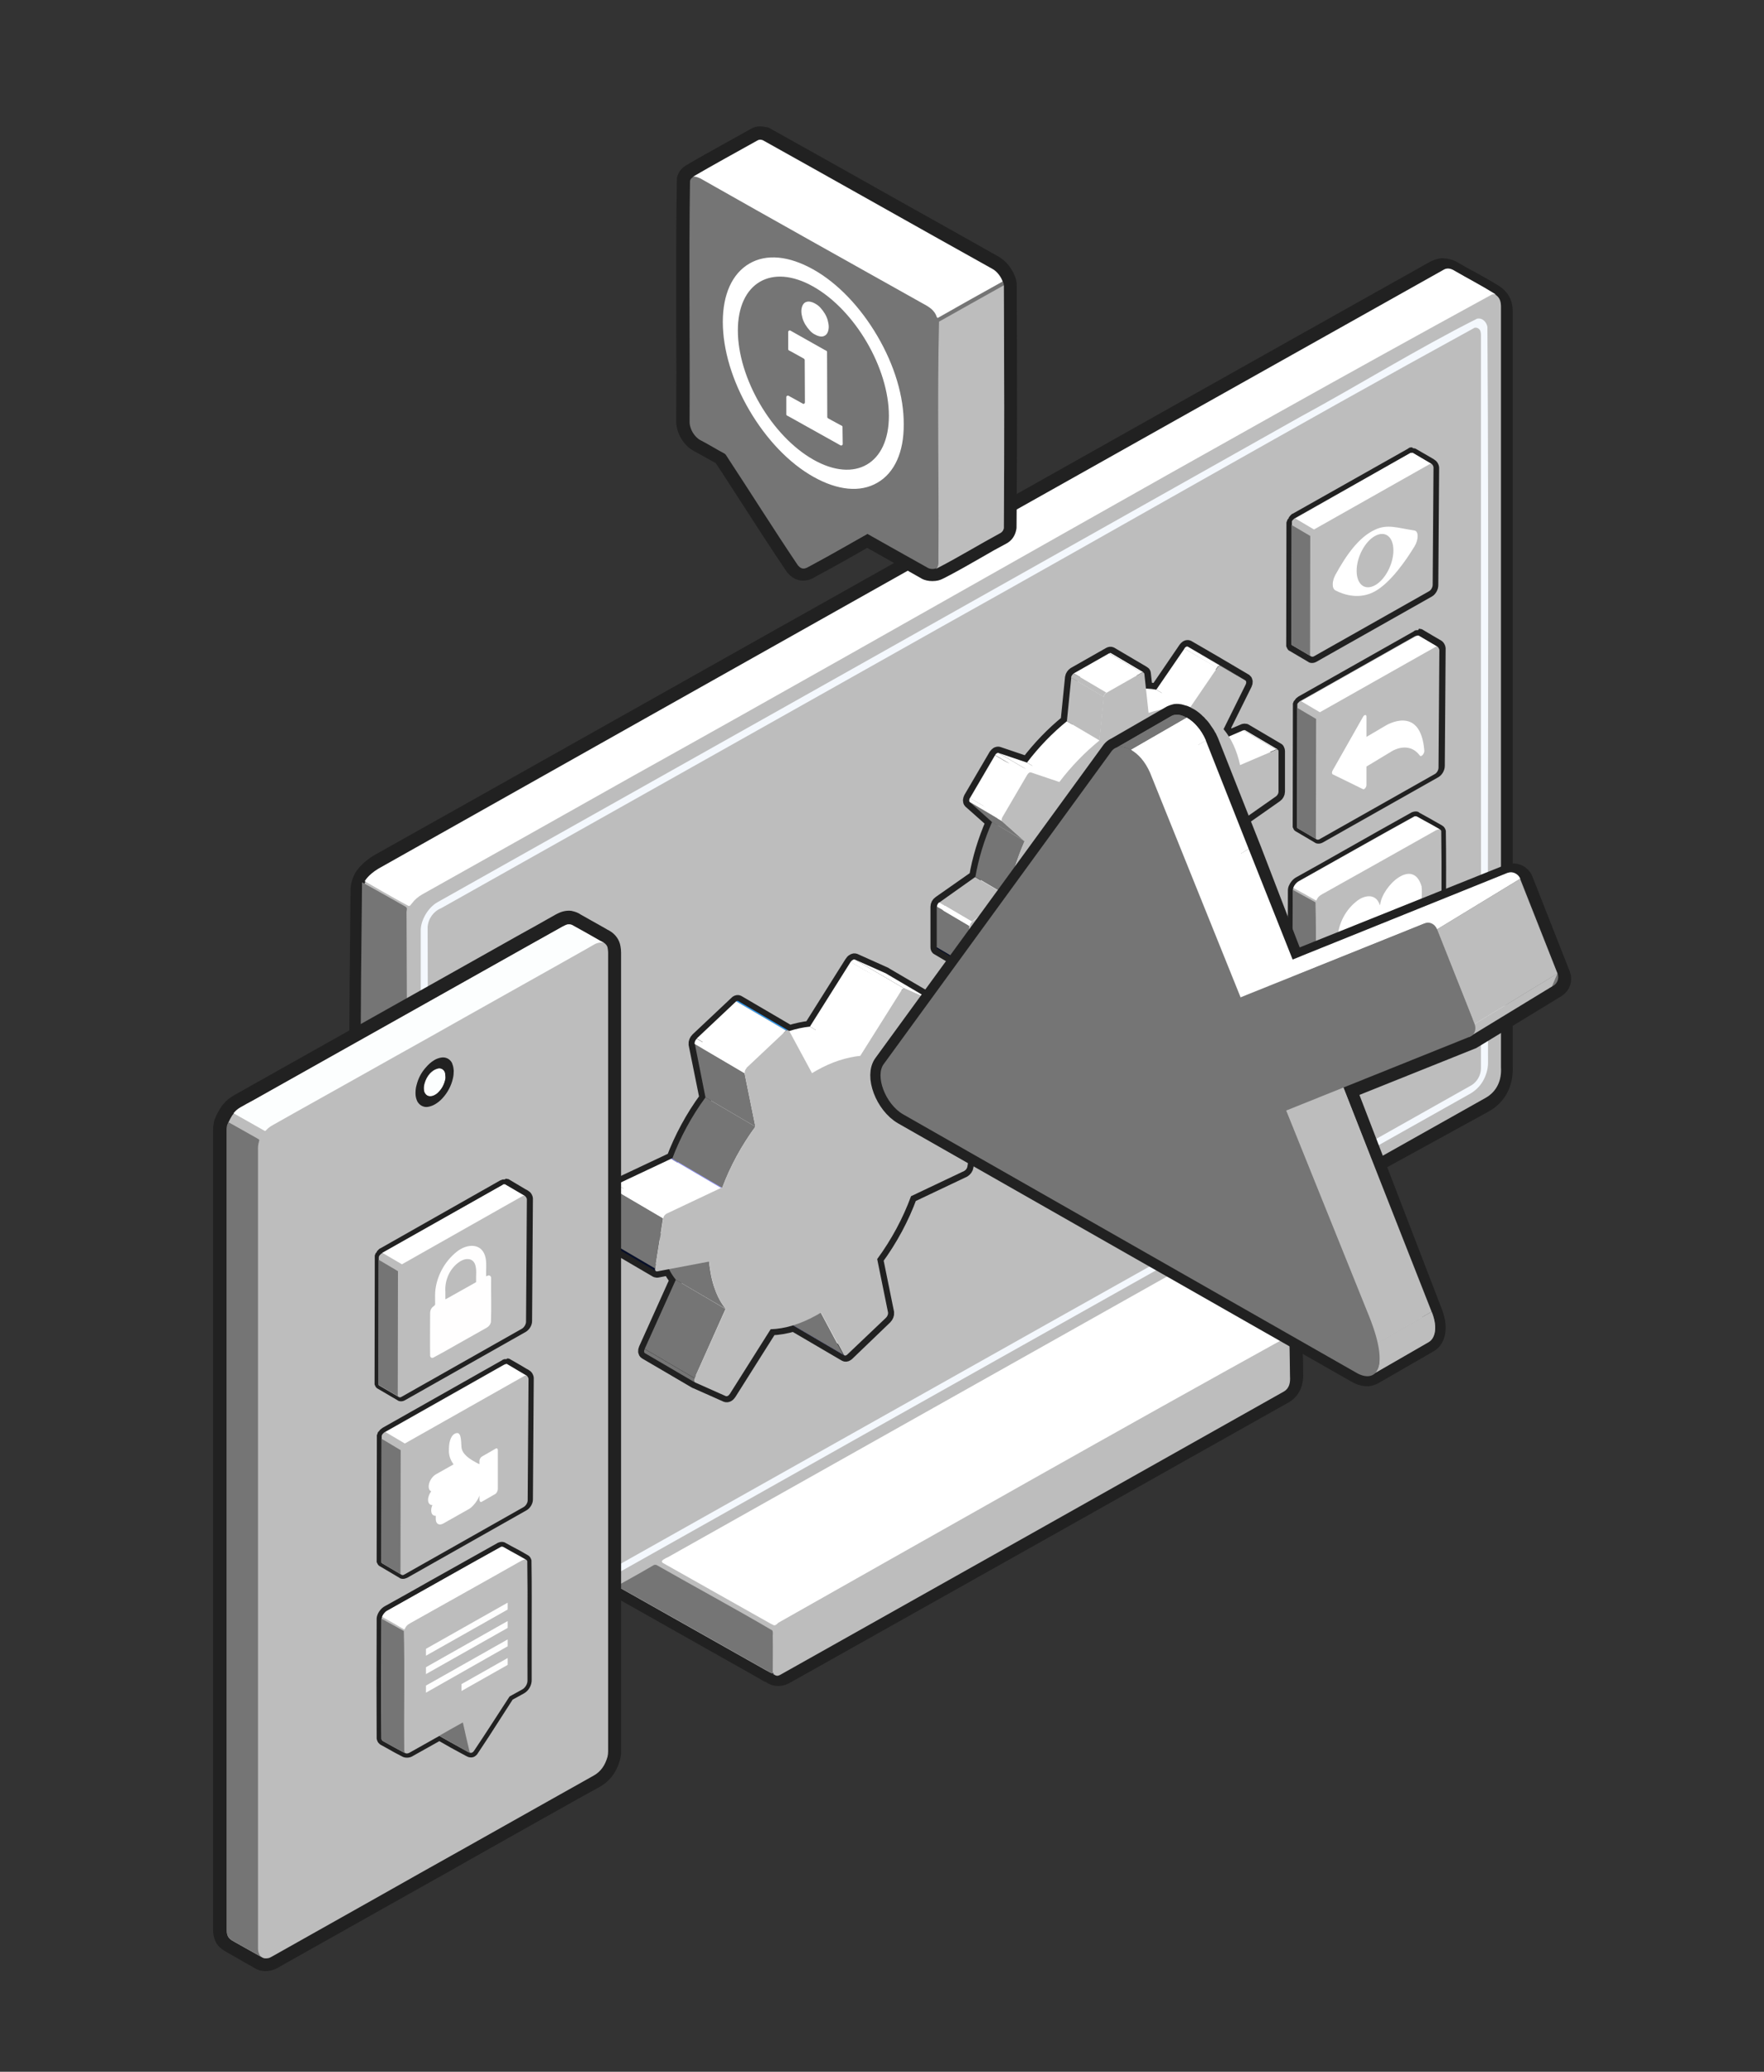 <svg xmlns="http://www.w3.org/2000/svg" viewBox="0 0 844.4 991.9"><rect x="0" y="0" width="844.4" height="991.9" fill="#333333" stroke="none"/><clipPath id="a"><path d="M683.8 642.6 657.1 658c3.4-2 4.4-7.7 1.5-14.6l26.7-15.4c2.9 7 1.9 12.7-1.5 14.6z"/></clipPath><clipPath id="b"><path d="m533.8 358.3 26.7-15.4c2.1-1.2 4.9-.9 7.6.8l-26.7 15.4c-2.8-1.7-5.5-2.1-7.6-.8z"/></clipPath><clipPath id="c"><path d="m541.4 359 26.7-15.4c3.5 2 7 5.9 9.1 10.9l-26.7 15.4c-2.1-5-5.6-8.9-9.1-10.9z"/></clipPath><path fill="#bdbdbd" d="M199.7 815.5c-1.8 0-3.6-.5-5.1-1.3l-.8-.4c-.5-.2-.9-.4-1.2-.6l-17.1-9.6c-1.4-.8-4.6-2.5-5.5-6.4-.1-.5-.2-.9-.2-1.4-.7-110.9-1.3-241.7.2-370.5 0-.3 0-.6.1-.8.2-1.9.8-3.7 1.8-5.4.7-1.3 3-4.7 8.6-8.1l.1-.1c65.6-36.9 131.2-73.7 196.8-110.6l7.1-4c99.1-55.7 201.6-113.4 302.4-169.9.1 0 .2-.1.2-.1 1.4-.7 2.9-1 4.4-1 2.3.1 4.4.8 6.3 2 2.2 1.3 4.5 2.5 6.6 3.7l.2.1c3.8 2.1 7.8 4.3 11.6 6.7 5.5 3.2 6.2 7.8 6.2 11V510c.5 8.8-3.3 16.1-10.5 20.1L573.6 608c12.6 7 32.5 18.2 44.5 25.3 2.1 1.1 3.4 3.2 4 6.1 0 .3.1.6.1.9.2 5.6.2 11.4.3 16.4.4 5.9-1.5 10.2-5.7 12.7l-.1.1c-87.2 49.1-165.5 93.1-239.4 134.6-1.3.7-2.7 1.1-4.2 1.1-1.6 0-3.2-.5-4.5-1.4l-.6-.3c-.8-.3-1.6-.7-2.4-1.2-.1-.1-.2-.1-.3-.2s-.3-.1-.4-.2c-13.1-7.4-35.9-20.3-67.7-38.2l-.2-.1-19.1 10.8c-19.5 11-48.1 27.1-69.9 39.3-2.3 1.2-4.8 1.9-7.4 1.9h-.1c-.4 0-.6 0-.8-.1z"/><path fill="#212121" d="M692 126.9c1.9 0 3.8.6 5.3 1.7 2.3 1.3 4.7 2.7 7 3.9 3.8 2.1 7.8 4.3 11.6 6.7 4.6 2.7 5.2 6.3 5.3 9.3v361.6c.5 8.1-3 14.7-9.5 18.3l-141.8 79.7c11.3 6.3 34.4 19.2 47.6 27 2.4 1.2 2.8 3.9 3 4.8 0 .2.1.4.1.6.2 5.6.2 11.5.3 16.4.1 2.1.4 7.8-4.8 10.9l-.1.2c-86.3 48.6-164.7 92.7-239.6 134.7-1 .5-2.1.8-3.2.8-1.3 0-2.5-.4-3.5-1.1-.2-.1-.5-.2-.7-.4-.8-.3-1.5-.6-2.2-1.1-.2-.1-.3-.2-.5-.3-.1 0-.2-.1-.3-.2-20.6-11.7-59.8-33.8-68.9-38.9-10.1 5.7-57.6 32.4-90.1 50.7-2 1.1-4.2 1.7-6.5 1.7h-.5c-1.5 0-2.9-.4-4.2-1.1-.3-.1-.5-.3-.7-.4-.5-.2-.8-.4-1.1-.6l-17.1-9.6c-1.2-.7-3.8-2.1-4.6-5.2-.1-.3-.1-.6-.1-.9-.7-111.1-1.3-242 .1-371v-.6c.2-1.6.7-3.2 1.5-4.7.6-1.1 2.7-4.2 7.9-7.3l.1-.1c65.7-36.9 131.3-73.8 197-110.8 101.5-57.1 206.4-116.1 309.7-174.1.1 0 .1-.1.2-.1.9-.2 2.1-.5 3.3-.5m-1-3.3c-1.8 0-3.6.4-5.3 1.2-.1 0-.2.1-.3.1h-.1c-100.6 56.4-202.8 114-301.7 169.6l-7.5 4.2c-65.5 36.8-131.6 74.1-196.7 110.6l-.1.1h-.1c-6 3.6-8.5 7.4-9.3 8.8-1 1.9-1.7 3.9-2 6.1 0 .3-.1.7-.1 1.1-1.5 128.9-.9 259.6-.2 370.5 0 .6.1 1.3.2 1.9 1.2 4.7 5 6.8 6.5 7.6l17.1 9.6c.3.2.8.4 1.3.7l.7.3c1.9 1 3.9 1.5 6.1 1.5h.6c2.9 0 5.8-.7 8.4-2.2 20.2-11.4 46.4-26.1 65.6-36.9 9.9-5.6 17.9-10.1 22.4-12.6l.1.1c11.7 6.6 47.5 26.8 66.8 37.7.2.1.3.2.5.3 0 0 .1 0 .1.1.8.5 1.7 1 2.6 1.3.2.1.3.2.5.3 1.6 1.1 3.5 1.6 5.5 1.6 1.8 0 3.5-.5 5.1-1.3 73.9-41.5 152.2-85.5 239.2-134.5h.1l.1-.1c3.3-2 7.2-6.2 6.7-14.5 0-4.9-.1-6.8-.3-12.4 0-.4 0-3-.1-3.3 0-6.1-5.4-7.9-8-9.3-11-6.6-28.8-16.6-41.3-23.6l138.4-76c7.9-4.3 12.1-12.3 11.6-21.9V149.1c0-2.1-.1-8.5-7.2-12.6-3.9-2.4-7.9-4.6-11.7-6.7h-.1c-2.2-1.2-4.5-2.5-6.7-3.8-2.2-1.4-4.7-2.2-7.3-2.3l-.1-.1z"/><path fill="#212121" d="M693.1 128.7c1.2.1 2.3.5 3.3 1.2 6.2 3.6 12.6 6.9 18.7 10.7 2.8 1.6 3.3 3.4 3.4 6v364.3c.4 6.2-1.9 11.7-7.5 14.8-49.7 27.9-99.3 55.9-149 83.8 0 0 36.4 20.1 54.2 30.7.4.2.8.8 1 2 .2 5.5.2 11.1.3 16.6.2 3-.2 5.8-2.9 7.4-80.4 45.3-160.8 90.5-241.2 135.7-.4.2-.9.4-1.3.4-.6 0-1.2-.3-1.7-.7h-.1c-.2 0-.3-.2-.3-.5h-.1c-1.1 0-2-.9-3-1.3-23.7-13.4-71.4-40.3-71.4-40.3s-56 31.5-92.7 52.2c-1.4.8-3 1.2-4.6 1.1-.9.1-1.8-.1-2.7-.5-.8-.4-1.5-.8-1.9-1-5.7-3.2-11.5-6.5-17.2-9.7-1.1-.6-2.3-1.3-2.7-2.7-.8-124.3-1.2-249.3.2-373.5.1-1.1.5-2.3 1-3.3 0 0 1.4-2.9 6.5-6 170-95.8 340-191.4 510.2-286.9.2-.4.9-.6 1.5-.5m-3.2-3.6c-1.8 0-3.6.4-5.2 1.2-.1.1-.2.1-.4.2-102.7 57.6-207 116.3-307.9 173.1-64.1 36.1-130.5 73.4-195.7 110.1-.1 0-.1.1-.2.1-5.7 3.4-8.2 7-9.2 8.7-1.1 1.9-1.8 3.9-2 6.1-.1.4-.1.7-.1 1.1-1.5 128.2-.9 258.4-.2 368.9 0 .6.1 1.3.2 1.9 1.2 4.7 5 6.8 6.5 7.6 5.7 3.2 11.3 6.4 17 9.5.3.2.8.4 1.3.7l.6.3c2 1.1 4.3 1.6 6.5 1.6 3 0 6-.7 8.6-2.2 30.5-17.2 74.4-41.9 87.5-49.3 11.8 6.6 47.4 26.7 66.6 37.6.2.1.3.2.5.3.1 0 .2.1.2.1.8.5 1.6.9 2.5 1.3.1.1.3.2.5.2 1.6 1.1 3.5 1.6 5.5 1.6 1.8 0 3.5-.5 5-1.3l.1-.1c74-41.6 151.9-85.4 238.1-133.9.1 0 .1-.1.2-.1 3.3-2 7.1-6.1 6.6-14.4 0-4.9-.1-10.7-.3-16.3 0-.4 0-.8-.1-1.1-.8-4.3-7-4.5-8.9-5.5-11.1-6.6-29.1-16.7-41.2-23.5l16.8-9.1 121.9-68.6c7.9-4.3 12.1-12.3 11.5-21.8V150.5c.1-5.2-2.6-10-7.1-12.5-3.9-2.4-7.8-4.6-11.6-6.7-2.3-1.3-4.6-2.5-6.8-3.8-2.1-1.5-4.7-2.3-7.3-2.4z"/><path fill="#757575" d="M196.6 815.4c-.4 0-.7-.1-1-.3-.9-.5-1.8-.9-2.3-1.2-5.8-3.3-11.7-6.5-17.5-9.8-1.1-.6-2.4-1.4-2.7-2.7-.8-126.1-1.3-253 .2-379 6.5 3.6 13.1 7.3 19.6 11 1.9 1.1 2.1.9 1.7 3.2.4 125.9 2 378.8 2 378.8z"/><path fill="#fff" d="M561.9 609.3s36.5 20.2 54.2 30.8c-81.4 45-162.5 91-243.5 136.8-1.9 1.8-1.8 1.4-3.8.4-17.1-9.6-34.1-19.2-51.1-28.8-1.4-.7-1-1.4.5-2.2.4-.3.9-.5 1.4-.7zM174.6 421.9s1.4-2.9 6.5-6c170-95.8 340-191.4 510.2-286.9 1.8-.9 3.5-.3 5.1.7 6.2 3.6 12.6 6.9 18.7 10.7l1 .7c-.8-.4-1.8-.3-2.5.2C576 216.5 440 295.2 303 371.5c-33.6 18.9-67.1 37.8-100.7 56.6-2 1.1-3.8 2.6-5.2 4.5-.4.5-.9 1.4-1.6 1.1-7-3.7-20.9-11.8-20.9-11.8z"/><path fill="#757575" d="M369.9 800.9c-1.2.1-2.2-.8-3.2-1.3-23.7-13.5-71.4-40.3-71.4-40.3s11.8-6.5 17.5-9.9c.5-.3 1.2-.3 1.7 0 18.4 10.5 37 20.5 55.2 31.2.5 1.1.1 2.2.2 3.2.1 5.7 0 11.4 0 17.1z"/><path fill="#171529" d="M370.3 801.4h-.2c-.2-.1-.3-.3-.3-.5.4 0 .5.2.5.5z"/><path fill="#f4f8fd" d="M201.4 621.4V445.8c-.2-4.9 3.4-11.3 8.1-13.9 66.1-37.2 132.2-74.4 198.4-111.6 71.4-40.2 142.9-80.4 214.3-120.6 28.4-15.4 56-32.6 84.8-47.1 2.6-.6 4.6 1.6 5 3.9.8 117.5 0 235.2.3 352.7-.1 3-1 5.9-2.5 8.5-1.6 2.7-3.9 4.8-6.7 6.3-75.5 42.5-151 84.9-226.6 127.4-89.4 50.2-178.6 100.7-268.1 150.7-2.1 1-4.9.7-6.1-1.5-.5-.9-.8-1.8-.8-2.8-.1-58.7 0-117.6-.1-176.4zm507.5-285.3V160.2c0-.5-.1-1-.2-1.5-.3-1.2-1.5-2-2.8-1.8-85.4 46.8-170 95.6-255.1 143.1-79.9 45-159.8 89.9-239.6 134.8-3.7 1.5-6.2 5-6.5 9 .5 117.8-1.1 235.9.5 353.5.7 1.5 2.4 1.4 3.7.9.7-.3 1.4-.7 2.1-1.1l290.7-163.5c67.6-37.9 135.2-76 202.8-114.1 2.6-1.7 4.3-4.6 4.4-7.8.1-58.6 0-117.1 0-175.6z"/><path fill="#f4f8fd" d="M212.2 781.8c.2-3.7 2.1-7 5.1-9.1 1.9-1.4 4.7-1.8 5.8.8 1.6 4.2-1 8.9-4.3 11.5s-6.7 1.4-6.6-3.2z"/><path fill="#fff" stroke="#212121" stroke-linecap="round" stroke-linejoin="round" stroke-width="6" d="m474.7 464.9-10.9 21.9c-.4.8-.3 1.6.1 1.9l15.6 9.2c-.1 0-.1-.1-.1-.1-.1-.1-.1-.2-.2-.4 0 .1.1.3.2.4l.1.1 11.9 6.9c.2.1.6.1.9-.1s.5-.4.8-.8l13.8-20.2c1.6.3 3.2.4 4.9.5l.8 7.2c0 .3.2.5.4.6l15.6 9.2h-.1c.2.2.6.2 1 0l16.9-9.6c.6-.4 1.2-1.2 1.3-2l2.1-20.9c7-5.7 13.6-12.6 19.4-20.3l13.6 4.6c.2.1.5 0 .8-.1.3-.2.6-.5.9-.9l12-20.5c.4-.8.5-1.6.1-2l-10.7-9.6c3.8-8.9 6.5-17.9 8-26.8l17.1-12c.6-.4 1.1-1.3 1.1-2.1v-19.4c0-.4-.2-.7-.4-.9h.1l-15.6-9.2c-.2-.1-.4-.1-.8 0l-7 3c-.8-1.3-1.7-2.5-2.6-3.6l10.6-21.4c.4-.8.3-1.6-.1-1.9l-15.6-9.2-11.9-6.9c-.2-.1-.6-.1-.9.1s-.5.4-.8.8l-13.5 19.8c-1.6-.3-3.2-.4-4.9-.5l-.8-7.2c0-.3-.2-.5-.4-.6l-15.6-9.2c-.2-.1-.5-.1-.9.1l-16.9 9.6c-.6.4-1.2 1.2-1.3 2l-2.1 20.9c-6.9 5.6-13.4 12.3-19.1 19.8l-13.6-4.6c-.2-.1-.5 0-.8.1-.3.2-.6.5-.9.9l-12 20.5c-.4.8-.5 1.6-.1 2l10.7 9.5c-3.8 8.7-6.5 17.6-8 26.3L449.5 432c-.6.4-1.1 1.3-1.1 2.1v19.4c0 .4.1.7.4.8l15.6 9.2c.2.1.5.1.8 0l6.6-2.8c.8 1.5 1.8 2.9 2.9 4.2m93.8-88.5c0 29.2-20.7 64.5-46.1 78.9-8.7 5-16.9 6.8-23.9 5.9-4.2-5.6-6.5-13.5-6.5-23.5 0-29.2 20.7-64.5 46.1-78.9 8.7-5 16.9-6.8 23.9-5.9 4.1 5.6 6.5 13.5 6.5 23.5zm-21.2-54.5s-.1-.1 0 0zm63.9 36.8h-.1zm.2 0h-.1zm-.6.1c.1 0 .1-.1.2-.1 0 0-.1.1-.2.1zM528.3 501s0 .1.1.1c0 0-.1 0-.1-.1zm-.2-.5v.2c.1 0 0-.1 0-.2zm.1.3s0 .1.1.1c-.1 0-.1 0-.1-.1zm-64-37.5c0 .1 0 .1 0 0zm-.1-.3c-.1 0-.1 0 0 0z"/><path fill="#070f2a" d="m512.9 492.1 15.6 9.2c-.2-.1-.3-.3-.4-.6l-15.6-9.2c.1.2.2.4.4.6z"/><path fill="#fff" d="m611.6 358.8-15.6-9.2c-.2-.1-.4-.1-.8 0l15.6 9.2c.3-.1.6-.1.8 0z"/><path fill="#757575" d="m526.1 482-15.6-9.2 2.1 18.6 15.5 9.1z"/><path fill="#fff" d="m610.8 358.8-15.6-9.2-17.3 7.5 15.6 9.1z"/><path fill="#757575" d="M568.5 376.4c0-14.6-5.1-24.8-13.4-29.7l15.6 9.2c8.3 4.9 13.4 15.1 13.4 29.7 0 21.4-11.2 46.2-27.2 63.5l-16.1-8.6c16.2-17.4 27.6-42.5 27.7-64.1z"/><path fill="#bdbdbd" d="m540.7 440.4 16.1 8.6c-5.8 6.3-12.2 11.6-18.9 15.4l-15.6-9.2c6.6-3.7 12.8-8.8 18.4-14.8z"/><path fill="#fff" d="m489.7 458.1 15.6 9.2c8.3 4.9 19.9 4.3 32.6-2.9l-15.6-9.2c-12.8 7.2-24.3 7.8-32.6 2.9zM596.2 325.7l-15.6-9.1-11.9-7 15.5 9.2z"/><path fill="#757575" d="m479.4 496-15.6-9.2c-.4.8-.3 1.6.1 1.9l15.6 9.2c-.5-.3-.5-1.1-.1-1.9z"/><path fill="#fff" d="m584.2 318.8-15.6-9.2c-.2-.1-.6-.1-.9.1s-.5.4-.8.8l15.6 9.2c.2-.3.5-.6.8-.8.4-.2.7-.3.9-.1z"/><path fill="#757575" d="m490.3 474.1-15.6-9.2-10.9 21.9 15.6 9.2z"/><path fill="#fff" d="m582.6 319.6-15.6-9.1-13.5 19.7 15.6 9.2z"/><path fill="#fff" d="m569.1 339.4-15.6-9.2c-5.8-1.1-12.3-.5-19.3 1.7l15.6 9.2c7-2.2 13.5-2.8 19.3-1.7z"/><path fill="#757575" d="m482.2 456.1-15.6-9.2c1.4 7.3 4.2 13.4 8 17.9l15.6 9.2c-3.8-4.5-6.5-10.5-8-17.9z"/><path fill="#070f2a" d="m448.8 454.3 15.6 9.2c-.2-.1-.4-.4-.4-.8l-15.6-9.2c0 .4.1.7.4.8z"/><path fill="#fff" d="m547.4 321.9-15.6-9.2c-.2-.1-.5-.1-.9.1l15.6 9.2c.4-.2.7-.2.9-.1zM526.3 354.5l-15.6-9.2c-6.9 5.6-13.4 12.3-19.1 19.8l15.6 9.2c5.7-7.5 12.2-14.3 19.1-19.8z"/><path fill="#757575" d="m490.5 402.7-15.6-9.2c-3.8 8.7-6.5 17.6-8 26.3l15.6 9.2c1.4-8.7 4.2-17.6 8-26.3z"/><path fill="#fff" d="m546.6 322-15.7-9.2-16.9 9.6 15.6 9.2z"/><path fill="#757575" d="m464 443.3-15.6-9.2v19.4l15.6 9.2z"/><path fill="#bdbdbd" d="m528.4 333.6-15.6-9.2-2.1 20.9 15.6 9.2zM482.4 429.1l-15.6-9.2-17.2 12.2 15.6 9.1z"/><path fill="#bdbdbd" d="m529.6 331.6-15.6-9.2c-.6.4-1.2 1.2-1.3 2l15.6 9.2c.1-.8.7-1.7 1.3-2z"/><path fill="#fff" d="m465.2 441.2-15.6-9.2c-.6.4-1.1 1.3-1.1 2.1l15.6 9.2c-.1-.8.4-1.6 1.1-2.1z"/><path fill="#757575" d="m479.8 393.2-15.6-9.2 10.7 9.6 15.6 9.1z"/><path fill="#fff" d="m507.2 374.3-15.6-9.2-13.6-4.6 15.6 9.2zM479.9 391.2l-15.6-9.2c-.4.8-.5 1.6-.1 2l15.6 9.2c-.4-.4-.4-1.2.1-2z"/><path fill="#fff" d="m491.9 370.8-15.6-9.2-12 20.5 15.6 9.1z"/><path fill="#bdbdbd" d="M482.4 429.1c1.5-8.7 4.3-17.7 8-26.3l-10.7-9.5c-.4-.3-.3-1.2.1-2l12-20.5c.2-.4.6-.8.9-.9.3-.2.5-.2.8-.1l13.6 4.6c5.7-7.5 12.2-14.2 19.1-19.8l2.1-20.9c.1-.8.6-1.6 1.3-2l16.9-9.6c.6-.4 1.2-.1 1.3.6l2 18.6c7-2.3 13.5-2.8 19.3-1.7l13.5-19.8c.2-.3.5-.6.8-.8s.6-.2.9-.1l11.9 6.9c.4.3.5 1.1.1 1.9l-10.6 21.4c3.7 4.4 6.4 10.2 7.9 17.2l17.3-7.4c.6-.3 1.1.1 1.1.8v19.4c0 .8-.5 1.6-1.1 2.1l-17.1 12c-1.4 8.9-4.2 18-8 26.8l10.7 9.6c.4.3.3 1.2-.1 2l-12 20.5c-.2.4-.6.8-.9.9-.3.2-.5.2-.8.1l-13.6-4.6c-5.8 7.7-12.4 14.6-19.4 20.3l-2.1 20.9c-.1.8-.6 1.6-1.3 2l-16.9 9.6c-.6.4-1.2.1-1.3-.6l-2-18.6c-7 2.3-13.5 2.8-19.2 1.7L493.2 504c-.2.3-.5.6-.8.8s-.6.2-.9.1l-11.9-6.9c-.4-.3-.5-1.1-.1-1.9l10.9-21.9c-3.8-4.6-6.6-10.6-8-17.9l-17.1 7.3c-.6.3-1.1-.1-1.1-.8v-19.4c0-.8.5-1.6 1.1-2.1zm55.5 35.3c25.4-14.4 46.1-49.7 46.1-78.9s-20.6-41.1-46-26.8c-25.5 14.4-46.1 49.7-46.1 78.9-.1 29.2 20.5 41.2 46 26.8"/><path fill="#fff" d="m493.6 369.7-15.6-9.2c-.2-.1-.5 0-.8.1-.3.2-.6.5-.9.9l15.6 9.2c.2-.4.6-.8.9-.9.2-.1.5-.2.8-.1z"/><path fill="#fff" stroke="#212121" stroke-linecap="round" stroke-linejoin="round" stroke-width="6" d="m290.1 594.6 23.9 14c.2.1.4.1.6.1l5.7-1.1c1 1.9 2 3.6 3.3 5.1l-14.9 33.1c-.4.9-.3 1.7.2 2l23.9 14-.1-.1c.1.1.1.1.2.1l14.6 6.5c.3.1.6.1 1-.1s.7-.6 1-1l19.5-30.9c3.5-.1 7.3-.7 11.1-1.9l.1.1c.1.2.2.3.3.3l23.9 14c.3.2.7.2 1.1-.1.2-.1.3-.2.5-.4l18-17.3c.7-.7 1.1-1.7 1-2.5l-5.2-25.6c6.9-9.4 12.4-19.7 16.2-30.1l25.5-12.1c.8-.5 1.4-1.3 1.5-2.2l3.9-24c.1-.8-.4-1.3-.4-1.3l-23.9-14c-.2-.1-.4-.1-.6-.1l-5 1c-1.1-2-2.3-3.8-3.7-5.4l14.7-32.6c.4-.9.3-1.8-.3-2.1 0 0 .1 0 .1.1l-23.9-14s-.1 0-.1-.1l-14.5-6.5c-.3-.1-.6-.1-1 .2-.4.2-.7.5-1 1l-19.5 31c-3.3.4-6.6 1.1-10.1 2.2l-.1-.1c-.1-.2-.2-.3-.3-.3h.1l-23.9-14c-.3-.2-.7-.1-1 .1l-18.9 17.8c-.7.7-1.1 1.7-1 2.5l5.2 25.7c-6.7 9.1-12.1 19.2-15.9 29.3-.2-.1-.4 0-.7.1l-26.1 12.3c-.8.5-1.4 1.3-1.5 2.2l-3.9 24c-.1.4.1.9.4 1.1zm86.7-101.4s0 .1 0 0z"/><path fill="#8b8eff" d="m380.1 634.8 23.9 14-.3-.3-23.9-14c0 .1.1.2.3.3z"/><path fill="#339cf3" d="m466.3 533.1-23.9-14c-.2-.1-.4-.1-.6-.1l23.9 14c.3 0 .5 0 .6.1z"/><path fill="#757575" d="m392.8 628.3-23.9-14 10.8 20.2 23.9 14z"/><path fill="#fff" d="m465.8 533.1-23.9-14-24.2 4.5 23.8 14zM447.7 479.9l-23.9-14s-.1 0-.1-.1l24 14.1c-.1 0 0 0 0 0z"/><path fill="#757575" d="m308.8 647.9 23.9 14c-.5-.3-.6-1.1-.2-2l-23.9-14c-.4.8-.4 1.7.2 2zM347.3 626.7l-23.8-14-14.9 33.1 23.9 14z"/><path fill="#fff" d="m447.6 479.9-23.8-14-14.6-6.5 23.9 14z"/><path fill="#fff" d="m433.1 473.4-23.9-14c-.3-.1-.6-.1-1 .2-.4.2-.7.5-1 1l23.9 14c.3-.5.6-.8 1-1 .3-.3.7-.3 1-.2z"/><path fill="#fff" d="m431.2 474.5-24-14-19.5 31 23.9 14z"/><path fill="#757575" d="m339.4 604-23.9-14c.6 4.7 1.4 9.1 2.8 13.1 1.3 3.7 3.1 7 5.2 9.6l23.9 14c-2.1-2.7-3.9-5.8-5.2-9.6-1.5-4-2.3-8.5-2.8-13.1z"/><path fill="#fff" d="m411.6 505.5-23.9-14c-6.6.7-13.7 2.9-20.9 7-.8.4-1.5.9-2.2 1.3l23.9 14c.8-.5 1.5-.9 2.2-1.3 7.2-4.1 14.3-6.3 20.9-7z"/><path fill="#8b8eff" d="m345.7 568.6-23.9-14c-.2-.1-.4 0-.7.1l23.9 14c.3-.1.6-.1.7-.1z"/><path fill="#757575" d="m361.6 539.4-23.9-14c-6.7 9.1-12.1 19.2-15.9 29.3l23.9 14c3.8-10.2 9.2-20.2 15.9-29.3z"/><path fill="#070f2a" d="m290.1 594.6 23.9 14c-.4-.2-.5-.7-.4-1.3l-23.9-14c-.1.6.1 1.1.4 1.3z"/><path fill="#339cf3" d="m377.3 493.3-23.9-14c-.3-.2-.7-.1-1 .1l23.9 14c.4-.2.7-.2 1-.1z"/><path fill="#fff" d="m345 568.8-23.8-14-26.1 12.3 23.9 14z"/><path fill="#757575" d="m317.4 583.3-23.8-14-3.9 24 23.9 14z"/><path fill="#fff" d="m319 581.1-23.9-14c-.8.5-1.4 1.3-1.5 2.2l23.9 14c.1-.9.7-1.7 1.5-2.2z"/><path fill="#757575" d="m356.4 513.8-23.8-14.1 5.1 25.7 23.9 14z"/><path fill="#fff" d="m376.3 493.4-23.9-14-18.9 17.8 23.9 14.1z"/><path fill="#bdbdbd" d="m376.3 493.4-18.9 17.8c-.7.7-1.1 1.7-1 2.5l5.2 25.7c-6.7 9.1-12.1 19.2-15.9 29.3-.2-.1-.4 0-.7.1l-26 12.3c-.8.5-1.4 1.3-1.5 2.2l-3.9 24c-.2.9.3 1.5 1 1.4l24.8-4.7c.6 4.7 1.4 9.1 2.8 13.1 1.3 3.7 3.1 7 5.2 9.6l-14.9 33.1c-.4.9-.3 1.8.3 2.1l14.6 6.5c.3.1.6.1 1-.1s.7-.6 1-1l19.5-30.9c6.7-.2 14.2-2.4 21.9-6.7.8-.4 1.5-.9 2.2-1.3l10.9 20.2c.3.5.8.5 1.3.2.2-.1.3-.2.5-.4l18.4-17.5c.7-.7 1.1-1.7 1-2.5l-5.2-25.6c6.9-9.4 12.4-19.7 16.2-30.1l25.5-12.1c.8-.5 1.4-1.3 1.5-2.2l3.9-24c.2-.9-.3-1.5-1-1.4l-24.2 4.6c-.3-4.5-1.1-8.7-2.5-12.6-1.5-4.2-3.5-7.7-5.9-10.5l14.7-32.6c.4-.9.3-1.8-.3-2.1l-14.5-6.5c-.3-.1-.6-.1-1 .2-.4.2-.7.5-1 1l-19.5 31c-6.6.7-13.7 2.9-20.9 7-.8.4-1.5.9-2.2 1.3l-10.9-20.2c-.5-.4-1-.5-1.5-.2z"/><path fill="#fff" d="m357.4 511.3-23.9-14c-.7.7-1.1 1.7-1 2.5l23.9 14c-.1-.8.3-1.8 1-2.5z"/><path fill="#757575" d="M446.3 275.4c-1 0-2.4-.2-3.8-.9-8-4.5-22.8-12.8-27.6-15.5-4.5 2.6-18.2 10.4-26.6 14.8l-.1.1c-.6.4-2.2 1.2-3.9 1.2h-.3c-2.2-.1-3.7-1.3-4.9-2.6-.1-.1-.2-.3-.3-.4-7.1-10.6-14.1-21.4-20.9-31.9-4.4-6.8-9-13.8-13.4-20.7-1.7-1-3.5-1.9-5.1-2.9-1.9-1.1-3.9-2.3-5.9-3.3-4.2-2.1-7.1-7.2-7-12 .1-15.3.1-30.7 0-45.8-.1-22.7-.2-46.2.3-69.3 0-.3.1-.5.1-.8.4-1.5 1.3-2.7 2.5-3.4h.1c6-3.5 12.2-7 18.3-10.4 4.2-2.4 8.6-4.8 12.8-7.2 1-.6 2-.9 3.1-.9.8 0 1.7.2 2.5.5.1.1.3.1.4.2 21.7 12.1 43.7 24.4 64.9 36.4 14.7 8.3 29.8 16.8 44.7 25.1 3.1 1.7 5.5 5 6.5 7.6.3.7.5 1.5.5 1.8.1.7.2 1.2.2 1.7.3 45.1.3 81.9 0 115.8 0 .2-.1.4-.1.6-.5 2.4-2 3.6-3.1 4.2-4 2.2-8.1 4.5-12.1 6.8-5.8 3.3-11.7 6.7-17.7 9.8-.4.2-1.2.7-2.3 1-.4.3-1.1.4-1.8.4z"/><path fill="#212121" d="M363.9 66.8c.4 0 .9.1 1.3.3 36.6 20.4 73.1 41.1 109.7 61.5 2.5 1.3 4.4 4.2 5.1 6.1.1.2.3.8.4 1 .1.5.1.9.1 1.2.2 38.5.3 77.2 0 115.8-.2.9-.7 1.7-1.5 2.2-9.9 5.4-19.7 11.4-29.7 16.6-.2.1-.9.5-1.6.7-.3.1-.8.2-1.2.2-.7 0-1.6-.1-2.3-.5-9.7-5.4-29-16.3-29-16.3l-.1.1s-17.8 10.2-27.9 15.6c-.4.2-1.5.9-2.5.9h-.2c-.8 0-1.6-.4-2.6-1.6-11.7-17.4-22.8-35.1-34.3-52.6-.2-.4-.5-.6-.9-.9-3.8-2-7.4-4.3-11.3-6.3-2.8-1.4-5.4-5.3-5.3-9.1.2-38.4-.4-76.8.2-115.1.2-.8.6-1.2 1.1-1.6 10.1-5.9 20.9-11.8 31.1-17.5.3-.5.8-.7 1.4-.7m0-6.3c-1.7 0-3.2.4-4.7 1.3-4.2 2.4-8.5 4.8-12.7 7.1-6.1 3.4-12.4 6.9-18.3 10.4-.1 0-.1.1-.1.1-1.9 1.1-3.3 3-3.9 5.2-.2.5-.2 1-.2 1.6-.4 23.1-.3 46.6-.3 69.3.1 15 .1 30.5 0 45.7-.2 5.9 3.5 12.2 8.6 14.8 1.9 1 3.8 2.1 5.8 3.2 1.5.9 3 1.7 4.5 2.5 4.4 6.6 8.7 13.4 13 20 6.8 10.5 13.8 21.4 20.9 31.9.2.3.4.5.6.8.9 1 3.3 3.5 7.1 3.6h.3c2.5 0 4.6-1.1 5.4-1.6l.1-.1c7.7-4.1 19.6-10.8 25.1-14 5.9 3.3 18.7 10.5 25.9 14.6.1 0 .1.1.1.1 1.5.8 3.3 1.2 5.2 1.2 1 0 1.9-.1 2.8-.3 1.2-.3 2.2-.8 3-1.2 6-3.1 12-6.5 17.7-9.8 3.9-2.3 8-4.6 12-6.7 2.4-1.3 4-3.5 4.6-6.3.1-.4.2-.9.2-1.3.3-33.9.3-70.7.1-115.8 0-.9-.1-1.7-.2-2.3 0-.2-.2-1.3-.8-2.5-1.2-3.2-4-7.1-7.8-9.2-14.9-8.4-30-16.9-44.7-25.1-21.3-12-43.2-24.3-64.9-36.4-.2-.1-.5-.3-.7-.3-1.3-.2-2.5-.5-3.7-.5z"/><path fill="#bdbdbd" d="m447.9 272.5.7-.7c.8-1.3.6-2.8.6-4.3.3-37.8-.6-76 .3-113.5 10.4-5.8 20.7-11.7 31-17.4.2 38.7.3 77.6 0 116.4-.2.9-.7 1.7-1.6 2.2-10 5.4-19.8 11.4-29.8 16.6-.1 0-1.2.7-1.2.7z"/><path fill="#757575" d="M384.9 272c.6-.4.9-1.1 1-1.6 2-9.1 4.1-18.2 6.1-27.4.2-.6.8.1 1.1.2 7.3 4.2 14.8 8.1 22 12.4-7.8 4.2-15.1 8.7-22.8 12.8-2 1.1-4.2 2.2-6.3 3.3 0-.1-.4.1-1.1.3z"/><g fill="#fff"><path d="M479.9 134.8c-10.3 5.7-20.6 11.5-30.8 17.3-.3.2-.4.1-.6-.2-.2-.4-.4-.8-.5-1.2-1.5-3-4.3-4.3-7-5.8-35.3-19.8-70.2-39.3-105.8-59.5-2.9-1.3-3.5-.8-4-.5 10.1-5.9 20.9-11.8 31.1-17.5 1-.6 1.9-.6 2.9-.2 36.6 20.4 73.1 41.1 109.7 61.5 2.4 1.2 4.4 4.1 5 6.1zM403.3 205.3v-.9c0-.3-.2-.5-.4-.6l-.8-.4-5.7-3.1c-.2-.2-.4-.4-.4-.6l-.1-30.3v-.9c0-.3-.2-.5-.4-.6l-.8-.4-16.3-9.2c-.5-.3-1.1.1-1.1.6v8.3c0 .3.2.5.4.6l.8.4 6.3 3.5c.2.2.4.4.4.6l.1 20.3c0 .6-.6 1-1.1.6l-6.7-3.7c-.5-.3-1.1.1-1.1.6v8.3c0 .3.2.5.4.6l.8.4 24.7 13.8c.5.3 1.1-.1 1.1-.6zM385.5 155.4c.6 1 1.3 1.9 2.1 2.8s1.7 1.6 2.6 2c.9.5 1.8.8 2.6.9s1.5-.1 2-.4c.6-.3 1.1-.9 1.4-1.6s.5-1.6.5-2.6-.2-2.1-.5-3.2-.8-2.2-1.4-3.2-1.3-1.9-2.1-2.8-1.7-1.5-2.6-2-1.8-.8-2.6-.9-1.5.1-2.1.4c-.6.4-1 .9-1.3 1.6s-.5 1.6-.5 2.6.2 2.1.5 3.2.8 2.2 1.4 3.2z"/><path d="M420 160.9c-8.2-14-19.1-25.4-30.7-31.9s-22.4-7.6-30.6-2.8-12.7 14.7-12.7 27.9c0 13.3 4.5 28.3 12.7 42.3s19.1 25.4 30.7 31.9 22.4 7.6 30.6 2.8c8.2-4.7 12.7-14.7 12.6-27.9.1-13.3-4.4-28.3-12.6-42.3zm-30.6 59.2c-20-11.3-36.2-39.1-36.2-61.9s16.1-32.3 36.1-21 36.2 39 36.2 61.9-16.1 32.3-36.1 21z"/></g><path fill="#bdbdbd" d="M628.1 315.8c-.4 0-.7-.1-1.1-.3h-.1l-9-5.3c-.1-.1-.3-.2-.4-.3l-.1-.1c-.1-.1-.2-.2-.3-.4-.1-.1-.1-.2-.1-.2l-.1-.2-.1-.2c0-.1 0-.1-.1-.2v-.7l.1-56.5V250.5l.1-.3.1-.3.1-.3.1-.2.1-.3.1-.2.1-.2.2-.3.2-.2.1-.1.1-.1.2-.2.1-.1.2-.1.2-.2.2-.1.2-.1 55.2-31.2.2-.1.3-.1.2-.1h1.6c.1 0 .2.1.3.1 0 0 8.9 5.2 9 5.3.7.4 1.5 1.6 1.5 2.7l-.4 56.2c0 1.6-1.1 3.4-2.5 4.2l-55.2 31.2c-.3.2-.8.4-1.3.4z"/><path fill="#212121" d="M676 216.8s.1 0 0 0c.1 0 .1 0 0 0H676.3s.1 0 .1.1l9 5.3c.3.2.8 1 .8 1.6l-.4 56.2c0 1.2-.8 2.6-1.8 3.1l-55 31.1c-.3.2-.6.2-.8.2s-.4 0-.5-.1l-9-5.3c-.1 0-.1-.1-.2-.1s-.1-.1-.1-.2 0-.1-.1-.1v-.7l.1-56.5V249.6s0-.1.1-.1v-.1s0-.1.1-.1 0 0 0-.1l.1-.1.1-.1s0-.1.1-.1 0 0 .1-.1c0 0 0-.1.1-.1s.1-.1.1-.1.1 0 .1-.1.1 0 .1-.1l.1-.1c.1-.1.1 0 .1-.1s.1 0 .1 0l55.2-31.2h.7l.4-.2c-.1-.1-.1-.1 0 0-.1-.1 0-.1 0 0m-48.6 97.5c.1 0 .1 0 0 0zM676 214.2h-.8c-.1 0-.1 0-.2.1h-.2c-.1 0-.1 0-.2.1-.1 0-.1.1-.2.1s-.1 0-.1.1c-.1 0-.1.1-.2.1 0 0-.1 0-.1.1L618.7 246h-.1s-.1.1-.2.1l-.1.1-.1.1c-.1 0-.1.1-.1.1l-.1.1-.1.1-.1.1-.1.1s-.1 0-.1.1l-.1.1-.1.1v.1l-.1.1-.1.1-.1.1-.1.1v.1c0 .1-.1.1-.1.2v.2l-.1.1s0 .1-.1.1l-.1.1s0 .1-.1.1c0 0 0 .1-.1.1v.1c0 .1-.1.1-.1.1s0 .1-.1.2v.1c0 .1 0 .1-.1.1v.2c0 .1 0 .1-.1.2 0 0 0 .1-.1.2v.1c0 .1 0 .1-.1.2v1.6l-.1 56.5v1.1c0 .1 0 .2.1.3v.1c0 .1 0 .1.1.1 0 .1.1.1.1.2v.1c.1.1.1.3.2.4.1.2.3.4.4.6l.1.1c.2.2.4.3.6.4l9 5.3s.1 0 .1.1c.5.3 1.1.4 1.7.4.7 0 1.4-.2 2.1-.6l55.2-31.2c1.8-1 3.1-3.3 3.1-5.4l.4-56.2c0-1.4-.9-3.1-2.1-3.8s-.1 0-.1-.1l-.3-.2-1-.6-3.1-1.8-4.5-2.6c-.1-.1-.3-.2-.5-.2h-.1c-.1 0-.2-.1-.3-.1h-.2c-.1 0-.3 0-.4-.1h-.1c-.1-.3-.1-.3-.2-.3z"/><path fill="#757575" d="m618.2 251.3-.1 56.5v.7s0 .1.1.1c0 .1.1.1.1.2s.1.1.2.1l9 5.3c-.1 0-.1-.1-.2-.1s-.1-.1-.1-.2c0 0 0-.1-.1-.1v-.7l.1-56.5z"/><path fill="#fff" d="m620 248.2 9 5.3 55.2-31.2c.1 0 .1-.1.2-.1s.1-.1.2-.1h.7s.1 0 .1.1l-9-5.3s-.1 0-.1-.1H675.3zM639.3 275.1c-1.7 3.1-1.9 6.6 0 7.6 4.1 2.1 11.5 4.5 18.9.4 7.5-4.2 14.9-14.9 18.9-21.5 1.9-3 2.1-7.3 0-7.6-8.4-1.3-12.9-3.2-18.9-.4-7.8 3.6-13.8 12.2-18.9 21.5zm10.1-1.8c0-6.5 3.9-14 8.8-16.7s8.8.4 8.8 6.9-3.9 14-8.8 16.7-8.8-.4-8.8-6.9z"/><path fill="#bdbdbd" d="M630.9 403.4c-.4 0-.7-.1-1.1-.3h-.1l-9-5.3c-.1-.1-.3-.2-.4-.3l-.1-.1c-.1-.1-.2-.2-.3-.4-.1-.1-.1-.2-.1-.3v-.1s0-.1-.1-.1l-.1-.2c0-.1 0-.1-.1-.2v-.8l.1-56.6v-1l.1-.3.1-.2.1-.2.1-.3.1-.3.1-.2.2-.3.1-.1.2-.2.2-.3.2-.2.1-.1.2-.2.1-.1.9 1-.8-1 .2-.1.2-.2.2-.1 55.2-31.2.2-.1h.1l.2-.1h1.8c.1 0 .2.1.3.1 0 0 8.9 5.2 9 5.3.7.4 1.5 1.6 1.5 2.7l-.4 56.2c0 1.6-1.1 3.5-2.5 4.3L632.3 403c-.5.3-.9.4-1.4.4z"/><path fill="#212121" d="M678.8 304.3c.1 0 .1 0 0 0H679.1s.1 0 .1.1l9 5.3c.3.2.8 1 .8 1.6l-.4 56.2c0 1.2-.8 2.6-1.8 3.1l-55.2 31.2c-.3.2-.6.2-.8.2s-.4 0-.5-.1l-9-5.3c-.1 0-.1-.1-.2-.1s-.1-.1-.1-.2 0-.1-.1-.1v-.7l.1-56.6V337.1s0-.1.1-.1v-.1s0-.1.1-.1 0 0 0-.1l.1-.1.1-.1s0-.1.1-.1 0 0 .1-.1c0 0 0-.1.1-.1s.1-.1.1-.1.1 0 .1-.1.1 0 .1-.1l.1-.1c.1-.1.1 0 .1-.1s.1 0 .1 0l55.2-31.2h.7c.5-.2.6-.2.6-.2m-48.5 97.5s0 .1 0 0zm48.5-100.1H677.9c-.1 0-.1 0-.2.1h-.2c-.1 0-.1 0-.2.1-.1 0-.1 0-.2.1s-.1 0-.1.1c0 0-.1 0-.2.1l-.1.1-55.2 31.2-.1.1c-.1 0-.1.1-.2.1s-.1.1-.1.1l-.1.1-.1.1c-.1 0-.1.1-.2.1s-.1.1-.1.1l-.1.1-.1.1-.1.1-.1.1-.1.1c0 .1-.1.1-.1.2s0 .1-.1.1c0 .1-.1.1-.1.2 0 0 0 .1-.1.1 0 0 0 .1-.1.1 0 0 0 .1-.1.1l-.1.1c0 .1-.1.1-.1.2s0 .1-.1.1v.2c0 .1-.1.1-.1.1v.2s0 .1-.1.1c0 .1 0 .1-.1.2v1.8l-.1 56.6V396c0 .1 0 .2.1.2v.1c0 .1 0 .1.1.1 0 .1.1.1.1.2v.1c.1.1.1.3.2.4.1.2.3.4.4.5l.1.1c.2.2.4.3.6.4l9 5.3s.1 0 .1.1c.5.3 1.1.4 1.7.4.7 0 1.4-.2 2.1-.6l55.2-31.2c1.8-1 3.1-3.3 3.1-5.4l.4-56.2c0-1.4-.9-3.1-2.1-3.8-.1 0-9-5.3-9-5.3-.1-.1-.3-.2-.5-.2h-.1c-.1 0-.2-.1-.3-.1h-.2c-.1 0-.3 0-.4-.1h-.2c-.3.7-.3.7-.4.7z"/><path fill="#757575" d="m621 338.9-.1 56.6v.7s0 .1.1.1c0 .1.1.1.1.2s.1.1.2.1l9 5.3c-.1 0-.1-.1-.2-.1s-.1-.1-.1-.2c0 0 0-.1-.1-.1v-.7l.1-56.6z"/><path fill="#fff" d="m678 304.5-55.2 31.2 9 5.3 55.2-31.2c.1 0 .1-.1.2-.1s.1-.1.2-.1h.7s.1 0 .1.1l-9-5.3s-.1 0-.1-.1H678.2c-.1.2-.1.2-.2.2zM637.9 368.9c-.4.7-.4 1.5 0 1.8l14.5 7.1c.6.4 1.7-.8 1.7-2V367l11.6-7s8.3-5.8 14 1.8c.6.8 2.2-1 2.1-2.4-1.8-22.6-18.7-11.9-18.7-11.9l-9 5.3v-9.7c0-1.1-1.1-1-1.7.2z"/><path fill="#bdbdbd" d="M631.3 492.8c-.3 0-.6 0-.9-.1-.5-.1-.9-.3-1.1-.5-3.2-1.6-4.4-2.4-6.2-3.3-1-.6-2.2-1.2-4.1-2.3-.5-.3-1.1-.8-1.4-1.9v-.2c-.1-17.1-.1-35.6 0-58.4 0-.2 0-.5.1-.8 0-.2.1-.5.3-.8.5-1.2 1.6-2.9 3.1-3.6 7.5-4.2 15.1-8.5 22.6-12.7 10.7-6 21.8-12.3 32.7-18.4 0 0 .1 0 .1-.1.4-.1.7-.2 1.1-.2.5 0 1 .1 1.4.4 2.3 1.3 3.7 2.1 5.1 2.8 1.6.8 3.1 1.6 5.8 3.3h.1c.5.3.9.8 1.1 1.5v.3c.2 11.6.2 23.5.1 34.9 0 7.6-.1 15.4 0 23.1.1 2.2-1.4 4.7-3.3 5.7-1 .5-2 1.1-3 1.7-.9.5-1.7 1-2.7 1.5-2.3 3.5-4.6 7-6.8 10.5-3.4 5.3-7 10.8-10.5 16.1 0 .1-.1.1-.1.2-.5.6-1.2 1.2-2.2 1.2h-.1c-.8 0-1.5-.4-1.8-.5h-.1c-4.4-2.3-11.6-6.4-13.6-7.6-2.2 1.2-9.9 5.6-14.1 7.9-.5.2-1.2.3-1.6.3z"/><path fill="#212121" d="M677.6 390.8c.3 0 .5.1.8.2 5.1 2.9 5.8 3.1 10.9 6.1.3.2.5.4.6.8.3 19.3 0 38.7.1 58 .1 1.9-1.2 3.9-2.7 4.6-1.9 1-3.8 2.1-5.7 3.2-.2.1-.4.2-.5.4-5.8 8.8-11.4 17.8-17.3 26.5-.6.6-.9.8-1.3.8h-.1c-.5 0-1.1-.3-1.3-.4-5.1-2.7-14.1-7.9-14.1-7.9s-9.8 5.5-14.6 8.2c-.4.2-.8.3-1.1.3-.2 0-.5 0-.6-.1-.4-.1-.7-.3-.8-.4-5-2.6-5.2-2.9-10.2-5.6-.4-.2-.7-.6-.8-1.1-.2-19.4-.1-39 0-58.4 0-.2 0-.3.1-.6 0-.1.1-.4.2-.5.3-1 1.3-2.4 2.6-3.1 18.4-10.3 36.8-20.8 55.3-31zm0-2.3c-.5 0-1 .1-1.5.3-.1 0-.2.1-.3.1-10.9 6.1-22 12.3-32.7 18.4-7.4 4.2-15 8.5-22.6 12.7-1.7.9-3 2.7-3.6 4.2-.2.5-.3 1-.3 1.1-.1.4-.1.7-.1 1-.1 22.7-.1 41.3 0 58.4 0 .2 0 .3.1.5.3 1.5 1.2 2.2 1.9 2.6 1.9 1 3 1.7 4.1 2.3 1.8 1 3 1.7 6.2 3.4.3.2.8.4 1.3.5.4.1.8.1 1.2.1.6 0 1.4-.1 2.3-.5 3.8-2.1 10.8-6 13.5-7.6 2.6 1.5 9 5.1 13 7.3.4.2 1.3.7 2.3.7h.1c1.4 0 2.3-.8 3-1.6.1-.1.2-.2.2-.3 3.6-5.3 7.1-10.8 10.5-16.1 2.2-3.4 4.4-6.8 6.7-10.3.8-.5 1.6-.9 2.4-1.4 1-.5 2-1.1 3-1.6 2.3-1.2 4-4.1 3.9-6.7v-23.1c0-11.5.1-23.3-.1-34.9 0-.2 0-.4-.1-.6-.3-.9-.8-1.7-1.6-2.1 0 0-.1 0-.1-.1-2.8-1.6-4.3-2.4-5.8-3.3-1.3-.7-2.7-1.5-5.1-2.8-.4-.5-1.1-.6-1.8-.6z"/><path fill="#757575" d="M630.5 491.8s-.5-.3-.6-.4c-5.1-2.6-5.3-2.9-10.3-5.6-.4-.2-.7-.6-.8-1.1-.2-19.5-.1-39.1 0-58.7 5.2 2.9 5.7 3.1 10.9 6 .5 18.9 0 38.2.2 57.2 0 .7-.1 1.5.3 2.2l.3.4zM662.3 491.5c-.4-.1-.5-.2-.6-.2-1.1-.5-2.1-1.1-3.2-1.7-3.9-2.1-7.5-4.4-11.5-6.5 3.6-2.2 7.4-4.1 11.1-6.2.2-.1.5-.4.5-.1 1 4.6 2.1 9.2 3.1 13.8.1.4.2.7.6.9z"/><path fill="#fff" d="M619.1 425.1c.3-1 1.3-2.4 2.6-3.1 18.4-10.3 36.8-20.8 55.3-31 .5-.2 1-.2 1.5.1 5.1 2.9 5.8 3.1 10.9 6.1-.3-.1-.5-.4-2 .3-18 10.2-35.6 20-53.4 30-1.4.8-2.8 1.4-3.5 2.9l-.3.6c-.1.2-.1.2-.3.1-5.2-3-5.6-3.2-10.8-6zM640.2 450.4c.1-7.2 3.3-14.1 8.8-18.6 3.8-3.3 9.6-4.4 11.5 1.5.1.1.2-.3.2-.4 1.1-8.7 15.7-22.6 19.8-8.5 1.5 15.1-10.6 33.7-20.3 44.4-10.9-.9-19.6-6.7-20-18.4z"/><path fill="#757575" d="M388.5 727.7v-.6z"/><path fill="#fff" stroke="#212121" stroke-linecap="round" stroke-linejoin="round" stroke-width="10" d="M685.3 628c2.9 7 1.9 12.7-1.5 14.6L657.1 658c.1 0 .1-.1.1-.1-1.9 1.2-4.6 1.1-7.7-.7L432.4 533.5c-8.5-4.9-13.7-18.6-9.1-24.3l109-149.7c.5-.6 1-1 1.6-1.3-.1 0-.1.1-.1.1l26.7-15.4c.3-.2.5-.3.8-.4.1-.1.2-.1.3-.1.1-.1.2-.1.3-.1s.2-.1.3-.1.2-.1.3-.1c.2-.1.4-.1.6-.1h.3c.3 0 .6 0 .9.1h.2c.3.1.5.1.8.2.1 0 .2.1.3.1.2.1.4.1.7.2.1.1.2.1.4.1.2.1.5.2.7.3.1.1.2.1.3.2.3.2.7.3 1 .5.5.3.9.5 1.3.8.2.1.3.3.5.4.3.2.6.4.9.7.2.2.4.3.5.5.3.3.5.5.8.7.2.2.4.4.5.6.2.3.5.5.7.7l.1.1c.3.3.5.6.7.9.2.2.4.4.5.7.2.3.5.7.7 1 .2.2.3.5.5.7.3.4.5.8.7 1.2.1.2.3.4.4.6.3.6.6 1.2.9 1.9l20.5 51.9 20.4 53 103.2-41.4c2.5-1 5.4.2 6.4 2.8l17.9 45.5c.8 2.1 0 4.4-1.9 5.6l-40.5 24.7-60.1 24.1z"/><path fill="#757575" d="M683.8 642.6 657.1 658c3.4-2 4.4-7.7 1.5-14.6l26.7-15.4c2.9 7 1.9 12.7-1.5 14.6z"/><g clip-path="url(#a)"><path fill="#bdbdbd" d="m658.6 643.4 26.7-15.4c2.9 7 1.9 12.7-1.5 14.6L657.1 658c3.3-1.9 4.4-7.6 1.5-14.6"/></g><path fill="#757575" d="m533.8 358.3 26.7-15.4c2.1-1.2 4.9-.9 7.6.8l-26.7 15.4c-2.8-1.7-5.5-2.1-7.6-.8z"/><g clip-path="url(#b)"><path fill="#757575" d="m535 357.7 26.7-15.4c1.9-.5 4.1 0 6.4 1.3L541.4 359c-2.2-1.3-4.5-1.8-6.4-1.3"/></g><path fill="#fff" d="m597.7 406.4-27.1 16.5L613 529.7l27.3-16.1z"/><path fill="#bdbdbd" d="m613.9 529.7 15.7 40.4 26.2-16.7-15.5-39.8z"/><path fill="#bdbdbd" d="m639.3 511 46 117-26.7 15.5L613 527.6z"/><path fill="#fff" d="m577.2 354.5-26.7 15.4 20.9 53 26.3-16.5z"/><path fill="#fff" d="m541.4 359 26.7-15.4c3.5 2 7 5.9 9.1 10.9l-26.7 15.4c-2.1-5-5.6-8.9-9.1-10.9z"/><g fill="#fff" clip-path="url(#c)"><path d="m541.4 359 26.7-15.4c1.7 1 3.4 2.4 5 4.2l-26.7 15.4c-1.6-1.8-3.3-3.2-5-4.2"/><path d="m546.4 363.2 26.7-15.4c1.6 1.9 3.1 4.2 4.1 6.7l-26.7 15.4c-1.1-2.5-2.5-4.8-4.1-6.7"/></g><path fill="#757575" d="M541.4 359c3.5 2 6.7 5.5 9.1 10.9l105 260.6c10.3 25.9 2.5 31.7-6.1 26.8L432.3 533.5c-8.5-4.9-13.7-18.6-9.1-24.3l109-149.7c2.2-2.6 5.7-2.5 9.2-.5zM742.9 472.3l-98.1 39.5c-2.5 1-5.3-.2-6.2-2.7l-17.9-45.4c-1-2.5.2-5.2 2.7-6.2l98.1-39.5c2.5-1 5.3.2 6.2 2.7l17.9 45.4c.9 2.5-.3 5.2-2.7 6.2z"/><path fill="#bdbdbd" d="m742.9 472.3-39.7 24.2 2.6-6.2 39.7-24.2z"/><path fill="#fff" d="m594.8 477.3-3.3-6.9L721.4 418s1.8-.8 3.6 0c2.2 1 2.7 2.7 2.7 2.7L687.8 445l-6.2-2.7z"/><path fill="#bdbdbd" d="m745.5 466.1-39.7 24.2-18-45.3 39.8-24.2z"/><path fill="#757575" d="m703.7 496.3-87.8 35.3c-2.2.9-4.8-.4-5.8-2.9l-18-45.4c-1-2.5 0-5.1 2.2-6l87.8-35.3c2.2-.9 4.8.4 5.8 2.9l18 45.4c.9 2.5 0 5.2-2.2 6z"/><path fill="#bdbdbd" d="M127.3 942h-.5c-1.2 0-2.5-.4-3.5-1-.1 0-.1-.1-.2-.1l-.1-.1-12.9-7.3-1.3-.7c-.4-.2-.7-.4-.9-.6-.4-.2-.7-.5-1-.8-.5-.5-.9-1-1.3-1.5s-.6-1.1-.8-1.7c-.4-1.2-.7-2.5-.7-3.7V541c0-.9.1-1.7.3-2.6 0-.2.1-.3.1-.5.2-.8.5-1.5.8-2.3 0-.1.1-.2.1-.2.6-1.4 1.8-3.9 3.2-5.4l.2-.2c1.2-1.5 2.7-2.7 4.4-3.6 1.5-.9 3.1-1.7 4.6-2.6 0 0 58-32.6 74-41.6 11.7-6.6 65.2-36.6 65.2-36.6 3.4-1.9 6.8-3.8 10.1-5.7.7-.4 1.3-.7 2-1 1.1-.5 2.2-.7 3.4-.7.6 0 1.2.1 1.9.2.9.2 1.8.6 2.5 1l.2.1c4.2 2.4 8.4 4.7 12.6 7.1.1 0 .2.1.4.2l1.2.6h.1c2.2 1.3 3.7 3.4 4.1 5.8.2.9.3 1.9.3 2.9v382.3c0 1.3-.1 2.6-.5 3.9-1.5 5.4-4.5 9.4-9 11.8-4.3 2.4-8.7 4.9-13 7.3l-22.1 12.4c-8.6 4.9-17.3 9.7-25.9 14.6 0 0-37.1 20.9-43.9 24.7-9.2 5.2-48.5 27.3-48.5 27.3-.6.3-1.1.6-1.6.8-1.3.7-2.7 1-4 1z"/><path fill="#212121" d="M272.4 440c.5 0 1 .1 1.4.1.7.2 1.4.4 2 .8l.2.1c4.2 2.4 8.4 4.7 12.6 7.1.1.1.3.2.5.3.5.3.9.5 1.1.6h.1c1.7 1 2.8 2.6 3.1 4.5.2.8.2 1.6.2 2.5V838.3c0 1.1-.1 2.2-.4 3.3-1.3 4.8-4 8.4-8 10.6-4.3 2.4-8.8 4.9-13 7.3L250.1 872c-8.6 4.9-17.3 9.7-25.9 14.6-7.9 4.4-15.7 8.8-23.6 13.3-6.8 3.8-13.5 7.6-20.3 11.4-9.2 5.2-48.5 27.3-48.5 27.3-.6.3-1 .5-1.5.8-.9.4-1.9.7-3 .7h-.4c-.9 0-1.9-.3-2.7-.8l-.2-.1-13-7.3-1.2-.7c-.3-.2-.6-.4-.8-.5-.3-.2-.5-.4-.8-.6-.4-.4-.7-.7-1-1.2-.3-.4-.5-.9-.6-1.3-.3-1-.5-2-.6-3.1V541c0-.8.1-1.5.2-2.3 0-.1 0-.2.1-.4.2-.7.4-1.4.7-2l.1-.2c.3-.6 1.6-3.4 2.9-4.9.1-.1.1-.2.2-.2 1.1-1.3 2.4-2.4 3.8-3.2 1.5-.9 3.1-1.7 4.6-2.6 0 0 58-32.6 74-41.6 11.7-6.6 58.7-33 58.7-33l6.5-3.6c3.4-1.9 6.7-3.8 10.1-5.7l1.8-.9c.8-.2 1.7-.4 2.7-.4m0-4c-1.5 0-2.9.3-4.2.8-.8.3-1.5.7-2.3 1.1-3.4 1.9-6.8 3.8-10.1 5.7l-6.5 3.6s-47 26.4-58.7 33c-16 9-74 41.6-74 41.6-1.5.9-3.1 1.7-4.6 2.6-1.9 1.1-3.6 2.4-5 4.1l-.1.1c-1.5 1.7-2.8 4.4-3.5 5.8 0 0 0 .1-.1.2-.4.8-.7 1.7-.9 2.6 0 .2-.1.4-.1.6-.2.9-.3 1.9-.3 2.9V924.3c0 1.5.3 2.9.8 4.3.3.8.6 1.5 1.1 2.2.5.7 1 1.3 1.6 1.8.4.3.8.7 1.2.9.3.2.7.5 1.1.7l1.2.7 12.8 7.3c.1.1.2.1.3.2 1.3.8 2.9 1.2 4.4 1.3h.6c1.6 0 3.2-.3 4.7-1 .5-.2 1.1-.5 1.7-.9 0 0 39.3-22.1 48.5-27.3 6.8-3.8 13.5-7.6 20.3-11.4 7.9-4.4 15.7-8.8 23.6-13.3 8.6-4.9 17.3-9.7 25.9-14.6l22.1-12.4c4-2.2 8.5-4.8 13-7.2 5-2.8 8.3-7.2 9.9-13.1.4-1.5.6-3 .5-4.5V456.2c0-1.1-.1-2.2-.3-3.2-.5-3.1-2.4-5.7-5.1-7.3-.3-.2-.7-.4-1.3-.7-.1-.1-.2-.1-.3-.2-4.2-2.4-8.4-4.7-12.6-7.1l-.1-.1c-1-.6-2-1-3.2-1.3h-.1c-.4-.2-1.2-.3-1.9-.3z"/><path fill="#212121" d="M272.3 442.5c.3 0 .6 0 .9.1.5.1 1 .4 1.5.7 4.2 2.3 8.4 4.7 12.6 7.1.3.2 1.3.6 1.6.8l.1.1c1 .6 1.8 1.6 1.9 2.8.1.6.2 1.3.2 1.9v382.5c0 .9-.1 1.8-.3 2.6-1.1 3.9-3.1 7.1-6.8 9.1l-17.1 9.6c-14.6 8.2-29.3 16.5-43.9 24.7s-29.3 16.4-43.9 24.7c-16.2 9.1-32.4 18.2-48.5 27.3-.4.2-.9.5-1.3.7-.6.3-1.3.4-2 .4h-.3c-.6 0-1.1-.2-1.6-.5l-13-7.3-1.2-.7c-.2-.1-.5-.3-.7-.5-.2-.1-.3-.2-.5-.4s-.4-.4-.6-.7c-.1-.2-.3-.5-.4-.8-.3-.7-.4-1.5-.4-2.3V541.1c0-.6.1-1.2.2-1.9v-.2c.2-.5.3-1.1.6-1.6v-.1s1.3-3 2.5-4.2l.2-.3c.9-1 1.9-1.9 3.1-2.6 1.9-1.1 3.9-2.2 5.8-3.2 24.3-13.7 48.5-27.3 72.8-40.9 19.6-11 39.1-22 58.7-33 5.5-3.1 11.1-6.2 16.6-9.3.5-.3 1.1-.5 1.6-.8.5-.4 1.1-.5 1.6-.5m0-5c-1.2 0-2.5.2-3.6.7-.7.3-1.4.6-2.1 1l-10.2 5.7c-2.1 1.2-4.3 2.4-6.4 3.6l-23.1 13c-11.9 6.7-23.7 13.3-35.6 20-16.2 9.1-32.5 18.3-48.7 27.4l-24.1 13.5-1.1.6c-1.6.9-3.1 1.8-4.7 2.6-1.7.9-3.3 2.2-4.5 3.7 0 .1-.1.1-.1.2-1.3 1.7-2.4 3.5-3.3 5.5s0 .1-.1.2c-.3.8-.6 1.6-.8 2.4 0 .2-.1.4-.1.5-.2.9-.3 1.8-.3 2.7v383.3c0 1.3.2 2.6.7 3.9.2.7.5 1.3.9 1.9s.9 1.1 1.4 1.6c.3.3.7.6 1 .8s.6.4 1 .6l1.2.7 12.9 7.3c1.2.8 2.6 1.2 4 1.2h.4c1.5 0 2.9-.3 4.2-.9.5-.2 1-.5 1.6-.8l20.9-11.8c9.2-5.2 18.4-10.4 27.6-15.5l20.4-11.4c7.8-4.4 15.7-8.8 23.5-13.2 8.6-4.8 17.2-9.6 25.8-14.5 6-3.4 12.1-6.8 18.1-10.2 1.4-.8 2.8-1.5 4.1-2.3 4.3-2.4 8.6-4.9 13-7.3 4.6-2.5 7.7-6.6 9.2-12.1.4-1.3.5-2.7.5-4v-382c0-1-.1-2-.3-3-.4-2.6-2-4.9-4.3-6.2-.3-.2-.7-.4-1.2-.7-.2-.1-.3-.2-.4-.2-4.2-2.4-8.4-4.7-12.6-7.1l-.2-.1c-.9-.5-1.8-.9-2.8-1.1-.5-.1-1.1-.2-1.8-.2z"/><path fill="#fcfefe" d="M111.8 533c.9-1.2 2.1-2.2 3.4-2.9 1.9-1.1 3.9-2.2 5.8-3.2 24.3-13.6 48.5-27.3 72.8-40.9 19.6-11 39.1-22 58.7-33 5.5-3.1 11.1-6.2 16.6-9.3.5-.3 1.1-.5 1.6-.8.8-.3 1.7-.4 2.6-.2.5.1 1 .4 1.5.7 4.2 2.3 8.4 4.7 12.6 7.1.3.2 1.3.6 1.6.8-.3-.1-.5-.1-.8-.1-1.3 0-2.6.3-3.8 1-1.1.6-2.2 1.3-3.3 1.9-9.8 5.5-19.6 11.1-29.5 16.6-10 5.6-19.9 11.2-29.9 16.8-10.8 6.1-21.6 12.2-32.4 18.2-7.6 4.3-15.2 8.5-22.8 12.8l-25 14c-3.7 2.1-7.3 4.1-11 6.2-1.1.6-2.2 1.4-3 2.3l-.4.4c-.1.1-.3.1-.4 0-.1 0-.3-.1-.4-.2-4.6-2.6-14.5-8.2-14.5-8.2z"/><path fill="#212121" d="M198.9 523.5c0-1.3.1-2.7.5-4 .8-3.2 2.3-6.1 4.5-8.5 1.1-1.3 2.4-2.5 3.9-3.4 1.1-.7 2.3-1.1 3.6-1.3 1.5-.2 3 .3 4 1.3.6.6 1 1.2 1.2 2 .4 1 .5 2 .6 3 0 1.2-.1 2.5-.4 3.7-.8 3.6-2.6 6.9-5 9.5-1 1.1-2.1 2-3.4 2.8-1 .6-2.2 1.1-3.4 1.3-1.9.4-3.9-.5-5-2.2-.2-.3-.4-.7-.5-1-.4-1-.6-2.1-.6-3.2zm14.2-7.8c.1-.8 0-1.6-.3-2.4-.5-1.4-2-2.1-3.3-1.7-.7.2-1.3.5-1.9.8-.6.4-1.2.9-1.7 1.4-1.3 1.4-2.2 3.1-2.7 5-.3 1.1-.4 2.2-.2 3.4.1.4.2.9.5 1.2.5.8 1.3 1.3 2.3 1.3.7 0 1.4-.2 2-.5.8-.4 1.5-.9 2.1-1.6 1.6-1.6 2.7-3.7 3.1-5.9.1-.2.2-.6.1-1z"/><path fill="#fcfefe" d="M213.2 515.7c0 .4 0 .8-.1 1.1-.5 2.2-1.5 4.3-3.1 5.9-.6.7-1.3 1.2-2.1 1.6-.6.3-1.3.5-2 .5-1 0-1.8-.5-2.3-1.3-.2-.4-.4-.8-.5-1.2-.2-1.1-.1-2.3.2-3.4.5-1.9 1.4-3.6 2.7-5 .5-.5 1.1-1 1.7-1.4s1.2-.6 1.9-.8c1.4-.4 2.8.4 3.3 1.7.2.7.3 1.5.3 2.3z"/><path fill="#757575" d="M108.5 541v383.1c0 .8.1 1.7.4 2.5.1.3.2.5.4.8.2.2.4.5.6.7.1.1.3.3.5.4.2.2.4.3.7.5l1.2.7 13 7.3c-.1-.1-.3-.2-.4-.3-.2-.2-.4-.4-.6-.7-.1-.2-.3-.5-.4-.8-.3-.8-.4-1.6-.4-2.5V550.8c-.1-1.5.1-3 .5-4.4 0-.1.1-.3.1-.4 0-.2 0-.4-.2-.5-.3-.2-.7-.4-1-.6-4.2-2.4-8.4-4.7-12.6-7.1s-.1-.1-.2-.1c-.1-.1-.3-.2-.4-.2l-.2-.1c-.1 0-.1-.1-.2-.1-.3.6-.5 1.2-.7 1.8-.1.6-.1 1.3-.1 1.9z"/><path fill="#bdbdbd" d="M192.9 755.3c-.4 0-.7-.1-1-.3h-.1l-9.3-5.5-.3-.3-.1-.1-.3-.3c-.1-.1-.1-.2-.1-.3v-.1s0-.1-.1-.1l-.1-.2v-.9l.1-58.6v-.6l.1-.3.1-.2.1-.3.1-.2.1-.2.1-.2.1-.1.1-.2.1-.2.2-.3s.1-.2.2-.2l.2-.2.2-.2.2-.2.8.9-.7-.9.2-.1.1-.1.2-.1 57.2-32.3.2-.1.1-.1s.1 0 .1-.1h.1l.2-.1h1.6c.1 0 .2.1.3.1 0 0 9.2 5.4 9.3 5.5.7.4 1.4 1.6 1.4 2.6l-.4 58.1c0 1.6-1.1 3.4-2.5 4.2l-57.1 32.3c-.8.4-1.3.5-1.7.5z"/><path fill="#212121" d="M242.4 653c.1 0 .1 0 0 0H242.7s.1 0 .1.1l9.3 5.5c.3.2.9 1 .9 1.6l-.4 58.1c0 1.2-.9 2.6-1.9 3.2l-57.1 32.3c-.3.2-.6.3-.8.3s-.4 0-.5-.1l-9.3-5.5c-.1 0-.1-.1-.2-.1s-.1-.1-.1-.2 0-.1-.1-.1 0 0 0-.1v-.6l.1-58.5V687.5c0-.1 0 0 0 0v-.1s0-.1.1-.1v-.2s0-.1.1-.1v-.1s0-.1.1-.1 0 0 0-.1l.1-.1s0-.1.1-.1l.1-.1.1-.1.1-.1.1-.1.1-.1s.1 0 .1-.1c0 0 .1 0 .1-.1s.1 0 .1-.1h.1l57.1-32.3H242l.4-.4m0-2.3H241.5c-.1 0-.1 0-.2.1h-.2c-.1 0-.1 0-.1.1-.1 0-.1 0-.2.1s0 0-.1 0h-.1s-.1 0-.1.1c0 0-.1 0-.1.1l-57.1 32.3c-.1 0-.1.1-.2.1l-.1.1-.1.1s-.1.1-.2.1l-.1.1-.1.1-.1.1h-.1l-.1.1-.1.1-.1.1-.1.1-.1.1-.1.1c0 .1-.1.1-.1.2 0 0 0 .1-.1.1s-.1.1-.1.1 0 .1-.1.1c0 .1-.1.1-.1.1s0 .1-.1.1l-.1.1c0 .1-.1.1-.1.2l-.1.1v.2c0 .1 0 .1-.1.2v.1c0 .1 0 .1-.1.2 0 .1 0 .1-.1.2v.1c0 .1 0 .1-.1.2V688.3l-.1 58.5v1c0 .1 0 .2.1.2v.1s0 .1.1.1c0 .1 0 .1.1.2v.1c.1.1.1.2.2.4s.3.3.4.5l.1.1c.2.2.4.3.6.4l9.3 5.5s.1 0 .1.1c.5.3 1 .4 1.6.4.7 0 1.3-.2 2-.5l57.1-32.3c1.8-1 3.1-3.2 3.1-5.2l.4-58.1c0-1.3-.9-3-2-3.6s-.1 0-.1-.1l-.3-.2-1.1-.6-3.2-1.9-4.7-2.7c-.1-.1-.3-.2-.4-.2h-.1c-.1 0-.2-.1-.3-.1h-.6c-.1.3-.2.3-.3.3z"/><path fill="#757575" d="m182.6 688.8-.1 58.5v.7s0 .1.1.1c0 .1.1.1.1.2.1 0 .1.1.2.1l9.3 5.5c-.1 0-.1-.1-.2-.1s-.1-.1-.1-.2l-.1-.1s0-.1-.1-.1V752.8l.1-58.5z"/><path fill="#fff" d="m241.6 653.3-57.1 32.3 9.3 5.5 57.1-32.3c.1 0 .1-.1.2-.1s.1-.1.2-.1h.7c.1 0 .1 0 .1.1l-9.3-5.5c-.1 0-.1-.1-.1-.1H241.8l-.2.2zM217.7 686.4c.4-.2.8-.3 1.3-.3 2 .1 1.7 5.4 1.9 6.8.2 2.1 1.7 4.5 7 7.3.3.2 1.1.6 1.6.8v-1.6c0-.7.5-1.6 1.1-2l6.6-3.8c.6-.4 1.1-.1 1.1.7v18.6c0 .7-.5 1.9-1.1 2.3l-6.6 3.8c-.6.4-1.1-.3-1.1-1v-2c-.6 2.2-3.2 5.4-4.9 6.4l-12.4 7c-2 1.1-3.6.2-3.6-2.1v-1.6c-1.3.1-2.2-.8-2.2-2.6 0-.8.2-1.7.6-2.5-1.2 0-2.1-.9-2.1-2.5 0-1.3.6-2.9 1.5-4.1-.7-.3-1.2-1.1-1.2-2.3 0-2.1 1.5-4.7 3.4-5.8l8.5-4.8c0-.2-2.5-2.9-2.2-7.1 0-2.2.3-6.2 2.8-7.6z"/><path fill="#bdbdbd" d="M191.5 670.1c-.4 0-.7-.1-1-.3h-.1l-9.4-5.5c-.1-.1-.2-.2-.4-.3l-.1-.1-.3-.3c0-.1-.1-.1-.1-.2 0 0 0-.1-.1-.1 0-.1 0-.1-.1-.1l-.1-.2c0-.1 0-.1-.1-.2v-.6l.3-59.2v-.8l.1-.3.1-.3.1-.3.1-.2.1-.1.1-.1.1-.2.1-.2.1-.1 1 .6-.9-.7.1-.1s.1-.1.1-.2l.1-.1.1-.1.2-.2.2-.2.1-.1.1-.1s.1-.1.2-.1h.1s.1-.1.2-.1l.2-.1 57.6-32.6.2-.1h.1l.2-.1h1.8c.1 0 .2.1.3.1 0 0 9.3 5.5 9.4 5.5.7.4 1.4 1.6 1.4 2.6l-.4 58.6c0 1.6-1.1 3.5-2.5 4.3l-57.6 32.6c-.8.2-1.2.3-1.7.3z"/><path fill="#212121" d="M241.5 567s.1 0 0 0H241.8c.1 0 .1 0 .1.1l9.4 5.5c.3.2.9 1 .9 1.6l-.4 58.6c0 1.2-.9 2.7-1.9 3.3l-57.6 32.6c-.3.2-.6.3-.8.3s-.4-.1-.5-.1l-9.4-5.5c-.1 0-.1-.1-.2-.1s-.1-.1-.1-.2-.1-.1-.1-.1v-.7l.1-59V601.8s0-.1.1-.1v-.2s0-.1.1-.1v-.1s0-.1.1-.1 0 0 0-.1l.1-.1s0-.1.1-.1l.1-.1.1-.1.1-.1.1-.1.1-.1s.1 0 .1-.1c0 0 .1 0 .1-.1s.1 0 .1-.1h.1l57.6-32.6H241.1c.3-.5.3-.5.4-.5m-50.6 101.7c-.1 0-.1 0 0 0-.1 0 0 0 0 0zm50.5-104h-.8c-.1 0-.1 0-.2.1h-.1c-.1 0-.1 0-.2.1-.1 0-.1 0-.2.1h-.2l-.1.1h-.1L182 597.7h-.1c-.1 0-.1.1-.1.1-.1 0-.1.1-.2.1s-.1.1-.1.1l-.1.1-.1.1c-.1 0-.1.1-.1.1s-.1 0-.1.1l-.1.1-.1.1-.1.1-.1.1-.1.1-.1.1c0 .1-.1.1-.1.2v.1c0 .1-.1.1-.1.2 0 0 0 .1-.1.1l-.1.1s0 .1-.1.1c0 0 0 .1-.1.1 0 .1-.1.1-.1.2 0 0 0 .1-.1.1v.1c0 .1 0 .1-.1.2v.1c0 .1 0 .1-.1.2 0 .1 0 .1-.1.2V602.7l-.1 59v1c0 .1 0 .2.1.3v.1s0 .1.1.1c0 .1 0 .1.1.2v.1c.1.1.1.3.2.4.1.2.3.4.4.5l.1.1c.2.2.4.3.6.4l9.4 5.5s.1 0 .1.1c.5.3 1 .4 1.6.4.7 0 1.3-.2 2-.6l57.6-32.6c1.8-1 3.1-3.2 3.1-5.2l.4-58.6c0-1.3-.9-3-2-3.6s-.1 0-.1-.1l-.3-.2-1.1-.6-3.2-1.9-4.7-2.8c-.1-.1-.3-.2-.4-.2h-.2c-.1 0-.2-.1-.3-.1h-.2c-.1 0-.2 0-.3-.1h-.1c-.6.4-.7.4-.8.4z"/><path fill="#757575" d="m181.2 603.1-.1 59v.7s0 .1.1.1c0 .1.1.1.1.2.1 0 .1.1.2.1l9.4 5.5c-.1 0-.1-.1-.2-.1s-.1-.1-.1-.2l-.1-.1s0-.1-.1-.1V667.6l.1-59z"/><path fill="#fff" d="M240.6 567.3 183 599.8l9.4 5.5 57.6-32.6c.1 0 .1-.1.2-.1s.1-.1.2-.1h.7c.1 0 .1 0 .1.1l-9.4-5.5-.1-.1H240.8c-.1.2-.1.2-.2.3 0-.1 0 0 0 0z"/><path fill="#757575" d="M249.3 569.8v.3z"/><path fill="#fffefe" d="M232.7 611c.3 0 .4-.1.6-.2.9-.5 1.8.1 1.8 1.1-.1 7 .2 14.1-.1 21.1-.3 1.2-1 2.1-2.1 2.7-5 2.8-9.9 5.6-14.9 8.4-3.5 2-7 4-10.6 5.9-.6.3-1.4 0-1.5-.9-.1-6.8 0-13.6 0-20.4.1-3.3 2.4-3.2 2.4-4.3 0-2.7-.2-5.4.3-8.1 1.1-6.5 4.7-12.7 9.9-16.9 5.1-4.2 12.6-4.5 14 3.1.5 2.9.1 5.7.2 8.5zm-19.5 7.5v2.8c0 .2-.1.8.2.7 4.6-2.6 9.2-5.2 13.9-7.8.7-.4.6-.2.6-1-.1-2.6.4-5.4-.5-7.9-1.4-3.6-5.5-2.8-8-.8-4.3 3.2-6.6 8.7-6.2 14z"/><path fill="#bdbdbd" d="M194.9 840.5c-.3 0-.6 0-.9-.1-.4-.1-.8-.3-1-.4-3.1-1.6-4.4-2.3-6.1-3.3-1-.6-2.2-1.2-4-2.2-.5-.3-1.1-.8-1.3-1.8v-.2c-.1-16.7-.1-34.9 0-57.2 0-.2 0-.5.1-.8 0-.1.1-.5.3-.8.4-1.2 1.6-2.8 3-3.6 7.4-4.1 14.8-8.3 22.2-12.5 10.5-5.9 21.3-12 32-18 0 0 .1 0 .1-.1.4-.1.7-.2 1.1-.2.5 0 .9.1 1.4.4 2.3 1.3 3.7 2 5 2.8 1.5.8 3 1.6 5.7 3.2.5.3.9.8 1.1 1.5v.3c.2 11.4.2 23 .1 34.2 0 7.4-.1 15.1 0 22.6.1 2.2-1.3 4.6-3.2 5.6-1 .5-2 1.1-2.9 1.6s-1.7 1-2.6 1.5c-2.2 3.4-4.5 6.9-6.7 10.3-3.4 5.2-6.8 10.5-10.3 15.8 0 .1-.1.1-.1.1-.5.6-1.2 1.1-2.1 1.2h-.1c-.8 0-1.4-.4-1.7-.5h-.1c-4.3-2.3-11.3-6.3-13.3-7.4-2.1 1.2-9.7 5.5-13.8 7.8-.9.1-1.5.2-1.9.2z"/><path fill="#212121" d="M240.3 740.5c.3 0 .5.1.8.2 5 2.9 5.7 3.1 10.7 6 .3.2.5.4.6.8.3 18.9 0 37.9.1 56.9.1 1.9-1.2 3.8-2.6 4.5-1.9 1-3.7 2.1-5.6 3.1-.2.1-.4.2-.5.4-5.7 8.7-11.2 17.4-17 26-.5.6-.9.8-1.3.8h-.1c-.5 0-1.1-.3-1.3-.4-5-2.7-13.8-7.7-13.8-7.7l-14.4 8.1c-.4.2-.8.3-1.1.3-.2 0-.4 0-.6-.1-.4-.1-.7-.3-.8-.3-4.9-2.6-5.1-2.8-10-5.5-.4-.2-.7-.6-.8-1.1-.2-19.1-.1-38.2 0-57.2 0-.1 0-.3.1-.6 0-.1.1-.4.2-.5.3-1 1.3-2.4 2.5-3 18.1-10.1 36.1-20.4 54.2-30.4.2-.3.4-.3.7-.3m-.1-2.3c-.5 0-1 .1-1.5.3-.1 0-.2.1-.3.1-10.7 6-21.6 12.1-32.1 18-7.2 4.1-14.7 8.3-22.1 12.4-1.7.9-3 2.7-3.5 4.1-.2.5-.3 1-.3 1-.1.4-.1.7-.1 1-.1 22.3-.1 40.5 0 57.2 0 .2 0 .3.1.5.3 1.4 1.2 2.2 1.9 2.6 1.8 1 3 1.6 4 2.2 1.7 1 3 1.7 6.1 3.3.3.2.8.4 1.3.5.4.1.8.1 1.2.1.6 0 1.4-.1 2.2-.5 3.8-2.1 10.5-5.9 13.2-7.4 2.5 1.5 8.8 5 12.8 7.1.4.2 1.2.7 2.3.7h.1c1.4 0 2.3-.8 2.9-1.5.1-.1.2-.2.2-.3 3.5-5.2 7-10.6 10.3-15.8 2.1-3.3 4.3-6.7 6.5-10.1.8-.4 1.6-.9 2.4-1.3 1-.5 1.9-1.1 2.9-1.6 2.3-1.2 3.9-4 3.8-6.6v-22.6c0-11.2.1-22.8-.1-34.3 0-.2 0-.4-.1-.6-.3-.9-.8-1.7-1.6-2.1-2.7-1.6-4.2-2.4-5.7-3.2-1.3-.7-2.7-1.4-5-2.7-.4-.3-1.1-.5-1.8-.5z"/><path fill="#757575" d="M194.1 839.5s-.5-.3-.6-.4c-5-2.6-5.2-2.8-10.1-5.5-.4-.2-.7-.6-.8-1.1-.2-19.1-.1-38.4 0-57.5 5.1 2.8 5.6 3 10.7 5.9.5 18.5 0 37.5.2 56.1 0 .7-.1 1.5.3 2.1l.3.4zM225.2 839.2c-.4-.1-.5-.2-.6-.2-1-.5-2.1-1.1-3.1-1.6-3.8-2.1-7.4-4.3-11.2-6.4 3.6-2.1 7.2-4.1 10.8-6.1.2-.1.5-.4.5-.1 1 4.5 2 9 3.1 13.5.1.4.2.7.5.9z"/><path fill="#fff" d="M182.9 774.1c.3-1 1.3-2.4 2.5-3 18.1-10.1 36.1-20.4 54.2-30.4.5-.2 1-.2 1.5.1 5 2.9 5.7 3.1 10.7 6-.2-.1-.5-.4-2 .3-17.6 10-34.9 19.6-52.3 29.4-1.4.8-2.8 1.4-3.5 2.9l-.3.6c-.1.2-.1.2-.3.1-5-3-5.4-3.2-10.5-6z"/><path fill="#fefefe" d="M203.9 801.5v-3.3l39.1-22.1v3.3zM203.9 810.4V807l39.1-22.1v3.3zM203.9 792.7v-3.3l39.1-22.1v3.3zM243 797.1v-3.3s-11.5 6.5-22.1 12.5v3.3z"/></svg>
